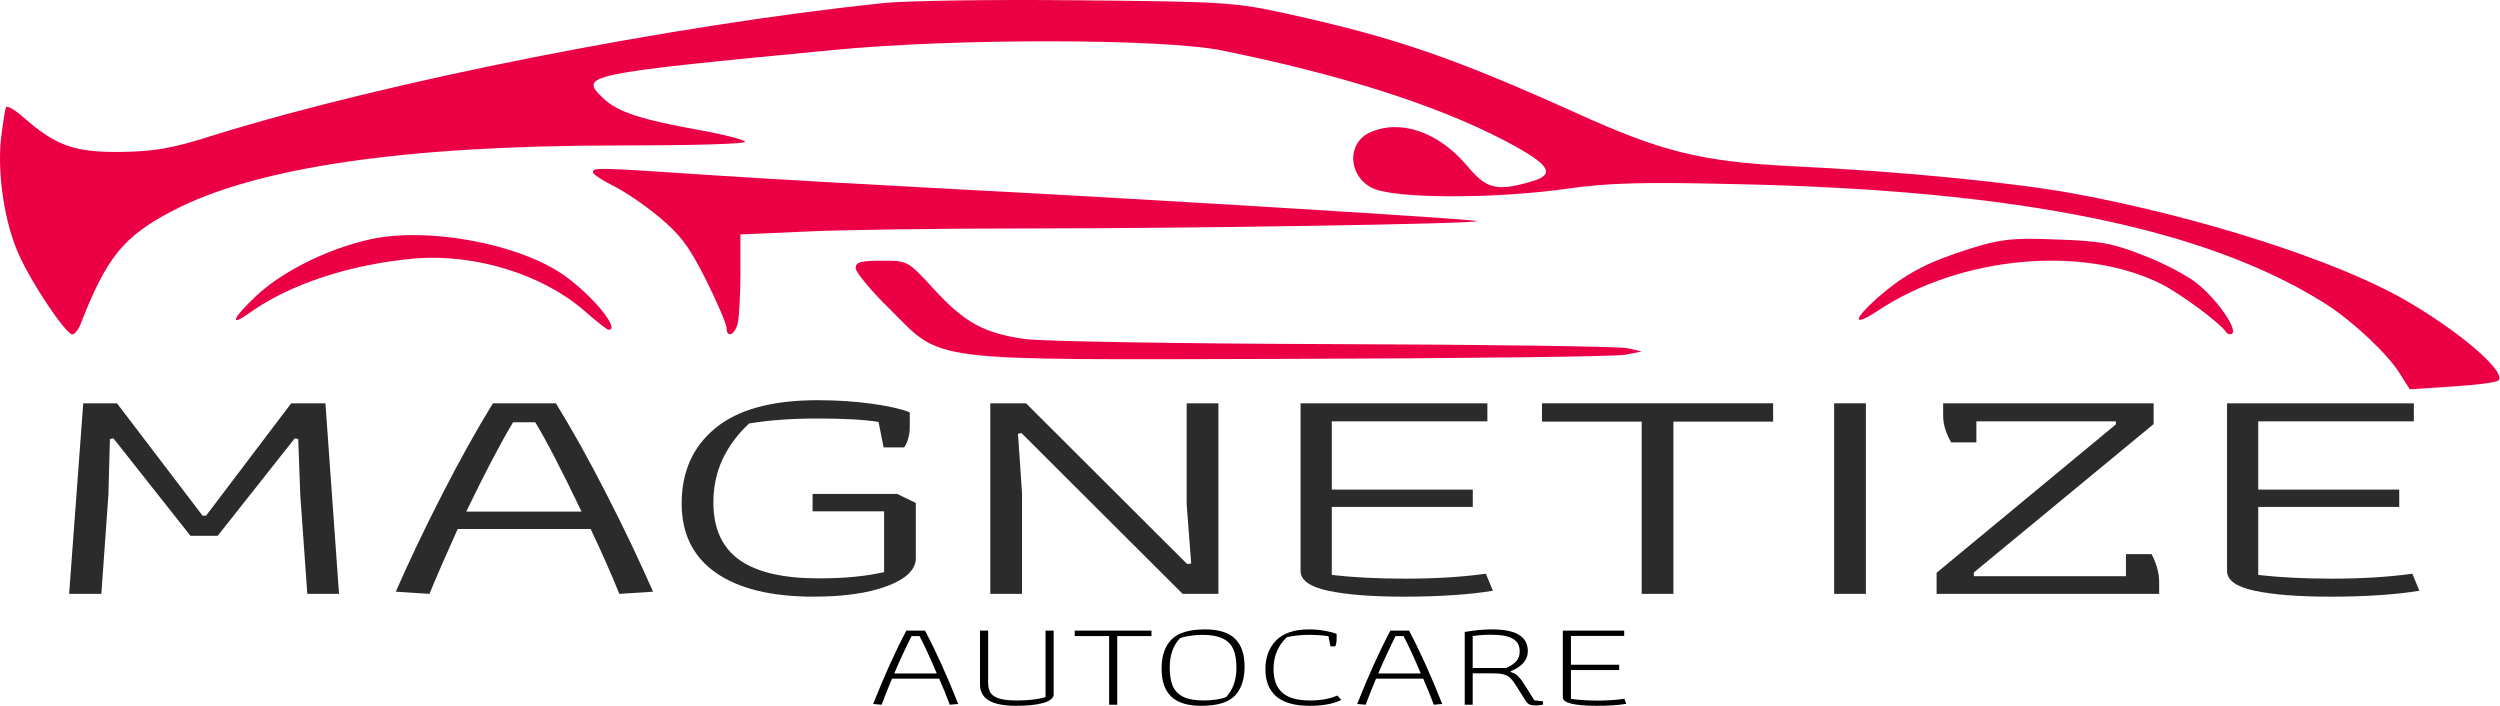 <svg xmlns="http://www.w3.org/2000/svg" width="2653" height="749" viewBox="0 0 2653 749" fill="none"><path d="M937.396 3.241C709.412 27.207 410.979 86.388 228.005 143.124C182.017 157.797 163.915 160.732 127.712 161.221C79.278 161.71 59.708 154.863 25.462 125.027C16.166 116.713 7.849 111.822 6.381 113.778C5.403 115.734 2.957 131.386 1 147.526C-2.914 185.187 4.914 237.032 20.08 270.291C33.779 301.104 69.982 354.905 76.831 354.905C79.278 354.905 83.191 350.014 85.638 343.656C113.035 273.225 131.136 250.727 182.995 223.826C271.547 177.361 430.059 154.373 657.553 154.373C730.449 154.373 790.625 152.906 790.625 150.461C790.625 148.504 768.12 142.635 740.723 137.744C680.547 126.984 655.107 118.669 640.43 104.485C614.011 79.541 618.414 78.563 883.58 53.129C1013.23 40.413 1235.83 40.902 1296.98 53.618C1424.67 79.541 1523.5 111.333 1595.42 148.504C1645.81 174.916 1652.17 185.187 1623.79 193.013C1588.08 203.284 1577.31 200.349 1557.26 176.383C1526.43 139.7 1485.83 126.006 1453.54 140.679C1429.08 151.928 1430.54 186.654 1455.98 199.371C1478.49 211.109 1585.63 211.109 1662.44 200.349C1706.96 193.991 1742.19 193.013 1844.93 195.458C2142.38 201.816 2341.5 242.412 2468.21 322.624C2496.59 340.721 2534.75 376.426 2546.98 396.968L2557.25 413.108L2602.26 410.174C2627.21 408.706 2649.23 405.772 2651.19 403.815C2660.97 395.012 2608.13 350.014 2549.42 316.755C2476.53 275.671 2334.16 230.184 2202.56 205.729C2136.51 193.502 2015.67 181.763 1902.17 176.383C1805.3 171.492 1763.71 161.221 1673.2 120.136C1543.07 61.444 1480.94 39.924 1365.48 14.49C1309.7 2.263 1298.94 1.774 1142.87 0.306C1052.85 -0.672 960.39 0.796 937.396 3.241Z" fill="#EB0046"></path><path d="M629.178 182.741C629.178 184.698 638.473 191.056 650.215 196.925C661.467 202.305 683.483 216.979 698.649 229.695C721.154 248.281 730.939 260.509 749.04 296.702C761.271 321.157 771.056 344.145 771.056 348.058C771.056 358.818 779.373 355.883 782.797 343.656C784.265 337.787 785.733 313.821 785.733 290.833V248.77L852.758 245.836C889.451 243.879 999.039 242.412 1096.4 242.412C1261.27 242.412 1569.98 237.521 1567.53 234.586C1564.59 232.63 1230.94 212.088 1015.67 200.838C933.482 196.436 818.022 190.078 759.314 186.165C634.559 177.85 629.178 177.361 629.178 182.741Z" fill="#EB0046"></path><path d="M391.899 254.15C346.889 264.421 299.922 287.898 272.036 313.821C246.107 338.276 242.682 348.058 265.676 331.428C309.218 300.615 373.797 280.073 441.311 274.203C504.912 269.312 576.34 291.322 620.861 330.45C633.091 341.21 644.344 350.014 645.812 350.014C659.021 350.014 627.71 312.353 597.377 291.322C548.943 258.063 452.564 240.455 391.899 254.15Z" fill="#EB0046"></path><path d="M2091.99 263.443C2045.02 278.116 2022.03 290.344 1992.67 315.777C1965.77 339.743 1965.77 347.569 1993.16 329.472C2080.25 271.758 2210.38 259.53 2294.04 301.593C2314.1 311.864 2355.2 342.189 2362.05 351.971C2364 354.905 2366.94 355.394 2368.9 353.927C2374.28 348.547 2352.26 317.244 2331.23 300.615C2320.95 292.3 2295.02 278.605 2273.98 270.78C2241.7 258.063 2228.49 255.618 2182.5 254.15C2136.51 252.194 2123.3 253.661 2091.99 263.443Z" fill="#EB0046"></path><path d="M908.041 284.475C908.041 288.876 924.186 308.441 943.755 327.516C1001.97 385.23 976.045 381.806 1372.81 380.828C1557.26 380.338 1715.77 378.382 1725.06 376.426L1742.19 373.002L1727.51 369.578C1719.68 367.622 1579.76 365.665 1416.85 365.176C1252.95 364.687 1106.18 362.242 1087.59 359.796C1043.56 353.438 1023.5 342.189 990.722 306.484C963.325 276.649 963.325 276.649 935.928 276.649C913.423 276.649 908.041 278.116 908.041 284.475Z" fill="#EB0046"></path><path d="M88.318 427.984H124.121L214.964 547.212H218.705L309.013 427.984H345.351L359.779 630.211H326.113L318.632 525.145L316.494 465.861L312.754 465.202L230.995 568.621H202.139L120.38 465.202L116.64 465.861L115.037 525.145L107.555 630.211H73.356L88.318 427.984Z" fill="#2B2B2B"></path><path d="M419.97 627.906C434.933 593.872 451.498 559.179 469.667 523.828C487.836 488.257 505.648 456.309 523.104 427.984H589.9C607.357 456.309 625.169 488.257 643.337 523.828C661.506 559.179 678.072 593.872 693.034 627.906L657.231 630.211C649.037 609.791 638.884 586.845 626.772 561.375H485.698C472.161 591.456 462.186 614.402 455.773 630.211L419.97 627.906ZM617.153 542.931C596.135 499.016 579.747 467.398 567.991 448.075H544.479C530.941 470.691 514.376 502.31 494.782 542.931H617.153Z" fill="#2B2B2B"></path><path d="M863.381 633.175C818.494 633.175 783.938 624.722 759.713 607.815C735.489 590.907 723.376 566.425 723.376 534.367C723.376 500.553 735.31 473.875 759.179 454.333C783.048 434.572 819.207 424.691 867.656 424.691C887.606 424.691 906.487 425.898 924.3 428.314C942.112 430.729 955.828 433.803 965.446 437.536V452.686C965.446 461.469 963.487 468.825 959.568 474.753H937.659L932.315 447.746C917.353 445.331 895.622 444.123 867.122 444.123C840.047 444.123 816 445.88 794.982 449.393C782.87 460.591 773.429 473.326 766.66 487.598C760.248 501.651 757.042 516.802 757.042 533.05C757.042 560.716 766.304 581.136 784.829 594.311C803.354 607.266 831.141 613.743 868.191 613.743C883.153 613.743 895.978 613.194 906.665 612.096C917.709 610.998 928.218 609.352 938.193 607.156V542.601H862.313V524.157H952.087L971.859 533.709V592.335C971.859 604.411 961.706 614.292 941.4 621.977C921.45 629.443 895.444 633.175 863.381 633.175Z" fill="#2B2B2B"></path><path d="M1050.89 427.984H1088.83L1259.83 598.593L1264.1 597.934L1259.29 535.356V427.984H1292.96V630.211H1255.02L1084.02 459.603L1080.28 460.262L1084.55 522.84V630.211H1050.89V427.984Z" fill="#2B2B2B"></path><path d="M1489.71 633.175C1455.86 633.175 1429.14 631.089 1409.55 626.917C1389.96 622.746 1380.16 615.719 1380.16 605.838V427.984H1578.41V447.087H1413.29V519.546H1562.91V537.99H1413.29V610.12C1436.09 612.755 1462.1 614.072 1491.31 614.072C1523.37 614.072 1551.87 612.316 1576.81 608.803L1584.29 626.917C1558.64 631.089 1527.11 633.175 1489.71 633.175Z" fill="#2B2B2B"></path><path d="M1742.16 447.417H1636.36V427.984H1881.63V447.417H1775.83V630.211H1742.16V447.417Z" fill="#2B2B2B"></path><path d="M1946.4 427.984H1980.07V630.211H1946.4V427.984Z" fill="#2B2B2B"></path><path d="M2055.12 607.815L2245.35 450.381V447.087H2097.33V469.484H2070.61C2064.91 459.822 2062.06 450.271 2062.06 440.829V427.984H2285.43V450.051L2094.66 607.485V611.438H2256.04V588.053H2283.29C2288.64 598.373 2291.31 608.254 2291.31 617.695V630.211H2055.12V607.815Z" fill="#2B2B2B"></path><path d="M2472.86 633.175C2439.02 633.175 2412.3 631.089 2392.71 626.917C2373.12 622.746 2363.32 615.719 2363.32 605.838V427.984H2561.57V447.087H2396.45V519.546H2546.07V537.99H2396.45V610.12C2419.25 612.755 2445.26 614.072 2474.47 614.072C2506.53 614.072 2535.03 612.316 2559.97 608.803L2567.45 626.917C2541.8 631.089 2510.27 633.175 2472.86 633.175Z" fill="#2B2B2B"></path><path d="M926.598 747.073C938.462 717.092 950.203 691.137 961.822 669.208H981.635C993.254 691.137 1005 717.092 1016.86 747.073L1007.87 747.844C1004.57 738.849 1000.84 729.641 996.679 720.218H946.595C942.07 731.011 938.4 740.22 935.587 747.844L926.598 747.073ZM994.11 714.693C986.65 697.047 980.534 683.813 975.765 674.99H967.326C965.002 679.53 962.066 685.611 958.52 693.235C954.973 700.773 951.793 707.926 948.98 714.693H994.11Z" fill="black"></path><path d="M1078.52 749C1065.55 749 1055.89 747.158 1049.53 743.475C1043.17 739.706 1039.99 733.967 1039.99 726.257V669.208H1048.61V724.715C1048.61 729.512 1049.65 733.281 1051.73 736.022C1053.93 738.678 1057.3 740.562 1061.82 741.676C1066.35 742.79 1072.34 743.346 1079.8 743.346C1091.54 743.346 1101.45 742.147 1109.52 739.749V669.208H1118.14V736.793C1118.14 740.734 1114.53 743.775 1107.32 745.916C1100.22 747.972 1090.62 749 1078.52 749Z" fill="black"></path><path d="M1176.99 674.99H1140.49V669.208H1221.94V674.99H1185.62V747.844H1176.99V674.99Z" fill="black"></path><path d="M1274.68 749C1260.25 749 1249.61 745.702 1242.76 739.106C1236.04 732.51 1232.67 722.702 1232.67 709.682C1232.67 696.148 1236.16 685.826 1243.13 678.716C1250.1 671.52 1261.96 667.923 1278.72 667.923C1293.28 667.923 1303.92 671.221 1310.64 677.816C1317.37 684.412 1320.73 694.263 1320.73 707.369C1320.73 720.989 1317.25 731.354 1310.28 738.464C1303.43 745.488 1291.56 749 1274.68 749ZM1277.44 743.346C1281.72 743.346 1286 743.047 1290.28 742.447C1294.68 741.762 1298.29 740.862 1301.1 739.749C1308.44 731.868 1312.11 721.546 1312.11 708.783C1312.11 700.645 1311.01 694.049 1308.81 688.995C1306.61 683.855 1302.81 680.044 1297.43 677.559C1292.17 674.99 1285.02 673.705 1275.97 673.705C1271.57 673.705 1267.16 674.047 1262.76 674.733C1258.48 675.332 1254.93 676.189 1252.12 677.302C1244.9 685.183 1241.3 695.505 1241.3 708.269C1241.3 716.406 1242.4 723.045 1244.6 728.185C1246.92 733.239 1250.71 737.05 1255.97 739.62C1261.23 742.104 1268.39 743.346 1277.44 743.346Z" fill="black"></path><path d="M1389.63 749C1373.98 749 1362.24 745.702 1354.41 739.106C1346.7 732.425 1342.85 722.788 1342.85 710.196C1342.85 697.604 1346.64 687.41 1354.23 679.615C1361.93 671.82 1373.55 667.923 1389.08 667.923C1395.07 667.923 1400.58 668.394 1405.59 669.336C1410.61 670.193 1414.89 671.306 1418.44 672.677V677.559C1418.44 681.071 1417.95 683.855 1416.97 685.911H1411.83L1409.81 675.118C1403.7 674.176 1396.73 673.705 1388.9 673.705C1380.83 673.705 1373.06 674.519 1365.6 676.146C1356.18 685.055 1351.47 696.319 1351.47 709.939C1351.47 721.16 1354.59 729.555 1360.83 735.123C1367.19 740.605 1376.91 743.346 1390 743.346C1401.62 743.346 1411.34 741.59 1419.17 738.078L1423.39 742.704C1415.32 746.901 1404.06 749 1389.63 749Z" fill="black"></path><path d="M1440.24 747.073C1452.11 717.092 1463.85 691.137 1475.47 669.208H1495.28C1506.9 691.137 1518.64 717.092 1530.51 747.073L1521.52 747.844C1518.21 738.849 1514.48 729.641 1510.32 720.218H1460.24C1455.72 731.011 1452.05 740.22 1449.23 747.844L1440.24 747.073ZM1507.76 714.693C1500.3 697.047 1494.18 683.813 1489.41 674.99H1480.97C1478.65 679.53 1475.71 685.611 1472.17 693.235C1468.62 700.773 1465.44 707.926 1462.63 714.693H1507.76Z" fill="black"></path><path d="M1629.4 748.615C1626.83 748.615 1624.76 748.272 1623.17 747.587C1621.58 746.816 1620.29 745.659 1619.31 744.117L1607.76 725.872C1606.04 723.216 1604.45 721.16 1602.99 719.704C1601.64 718.162 1599.5 716.92 1596.56 715.978C1593.75 715.036 1589.9 714.565 1585.01 714.565H1562.81V747.844H1554.37V670.621C1564.89 668.822 1574.49 667.923 1583.17 667.923C1596.26 667.923 1605.86 669.85 1611.97 673.705C1618.21 677.559 1621.33 683.299 1621.33 690.922C1621.33 700.259 1615.28 707.369 1603.17 712.252V713.151C1606.1 714.093 1608.37 715.25 1609.96 716.62C1611.55 717.991 1613.32 720.004 1615.28 722.659L1628.3 743.218L1637.48 744.246V747.715C1635.03 748.315 1632.34 748.615 1629.4 748.615ZM1598.4 708.911C1603.29 706.684 1606.9 704.243 1609.22 701.587C1611.55 698.846 1612.71 695.377 1612.71 691.179C1612.71 685.012 1610.26 680.558 1605.37 677.816C1600.6 674.99 1592.89 673.576 1582.25 673.576C1575.65 673.576 1569.17 674.047 1562.81 674.99V708.911H1598.4Z" fill="black"></path><path d="M1694.97 749C1670.63 749 1658.46 746.002 1658.46 740.006V669.208H1723.59V674.861H1667.08V705.442H1718.27V711.095H1667.08V741.676C1676.01 742.875 1685.49 743.475 1695.52 743.475C1705.55 743.475 1714.96 742.832 1723.77 741.548L1725.79 746.944C1717.1 748.315 1706.83 749 1694.97 749Z" fill="black"></path></svg>